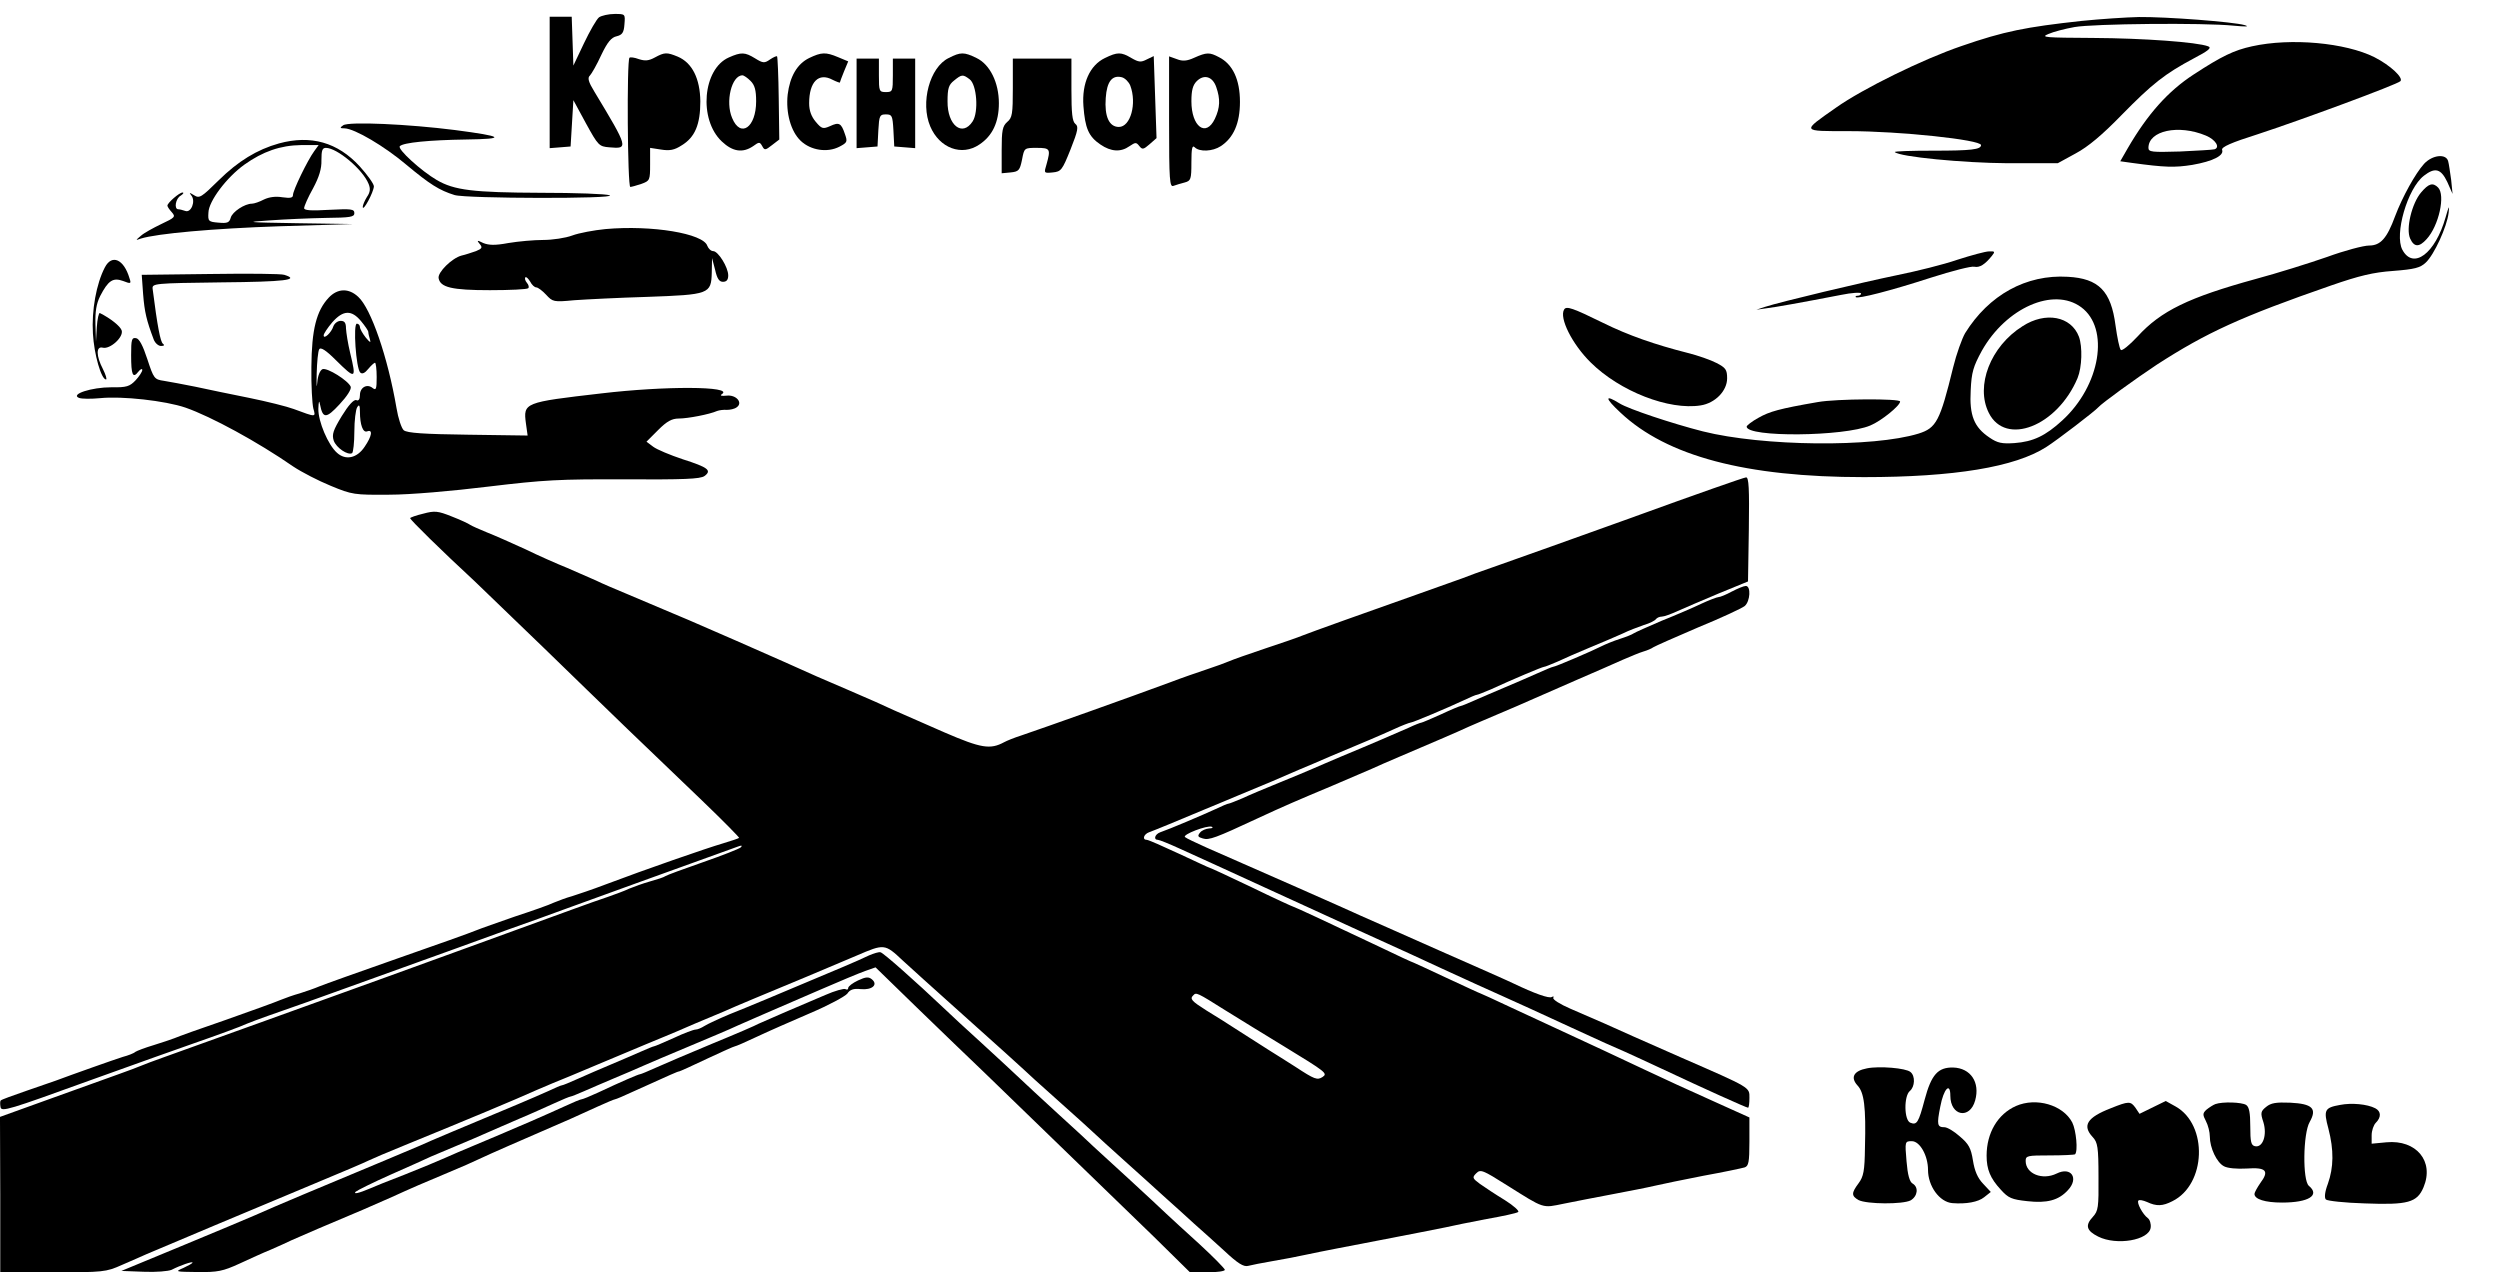 <?xml version="1.0" standalone="no"?>
<!DOCTYPE svg PUBLIC "-//W3C//DTD SVG 20010904//EN"
 "http://www.w3.org/TR/2001/REC-SVG-20010904/DTD/svg10.dtd">
<svg version="1.0" xmlns="http://www.w3.org/2000/svg"
 width="896pt" height="456pt" viewBox="0 0 896 456"
 preserveAspectRatio="xMidYMid meet">
<g transform="translate(0,456) scale(0.1,-0.1)"
fill="#000000" stroke="none">
<path d="M2147 4498 c-9 -7 -33 -49 -54 -93 l-38 -80 -3 88 -3 87 -39 0 -40 0
0 -236 0 -235 38 3 37 3 5 83 5 83 45 -83 c44 -80 47 -83 84 -86 69 -6 69 -4
-54 200 -21 34 -25 49 -16 57 6 6 25 39 41 74 22 46 36 63 55 67 20 5 26 13
28 43 3 37 3 37 -35 37 -22 0 -47 -6 -56 -12z"/>
<path d="M7460 4485 c-200 -22 -277 -37 -430 -90 -138 -47 -354 -153 -450
-221 -124 -87 -126 -84 46 -84 183 0 474 -31 474 -50 0 -16 -35 -20 -172 -20
-78 0 -139 -2 -137 -5 17 -17 244 -39 404 -40 l180 0 64 35 c45 24 96 67 165
138 110 112 154 147 259 203 52 27 65 38 51 43 -39 15 -231 29 -412 30 -172 1
-190 2 -161 14 18 8 60 19 94 25 67 12 462 16 570 5 44 -4 59 -4 40 2 -42 12
-282 30 -379 29 -45 -1 -137 -7 -206 -14z"/>
<path d="M8071 4394 c-64 -14 -108 -35 -209 -101 -92 -60 -165 -142 -236 -264
l-27 -47 43 -6 c117 -16 152 -17 215 -7 75 13 115 34 107 54 -3 10 33 26 128
56 156 51 499 178 511 190 12 12 -36 57 -93 86 -104 52 -299 70 -439 39z
m-165 -320 c34 -14 52 -42 31 -49 -6 -2 -63 -5 -124 -8 -100 -3 -113 -2 -113
13 0 62 108 85 206 44z"/>
<path d="M2347 4354 c-22 -12 -35 -13 -57 -6 -16 6 -31 8 -34 5 -10 -10 -7
-463 3 -463 4 0 22 5 40 11 30 11 31 13 31 70 l0 59 39 -6 c31 -5 48 -2 74 15
48 29 67 75 67 158 -1 81 -29 138 -81 160 -39 16 -47 16 -82 -3z"/>
<path d="M2612 4354 c-93 -41 -109 -222 -25 -301 39 -37 75 -42 112 -17 22 16
24 16 33 0 8 -15 11 -15 35 4 l26 20 -2 147 c-1 81 -4 149 -6 151 -2 2 -13 -3
-25 -11 -20 -14 -25 -14 -54 4 -36 22 -49 23 -94 3z m78 -84 c15 -15 20 -33
20 -73 0 -94 -56 -133 -86 -60 -25 58 -2 153 37 153 5 0 18 -9 29 -20z"/>
<path d="M2900 4352 c-43 -21 -69 -66 -77 -131 -7 -65 11 -132 47 -166 36 -34
95 -43 138 -21 29 15 30 18 20 46 -13 39 -21 43 -53 28 -25 -11 -30 -10 -51
15 -16 19 -24 40 -24 67 0 77 34 111 84 84 14 -7 26 -11 26 -10 0 2 7 20 15
40 l15 36 -36 15 c-45 19 -60 18 -104 -3z"/>
<path d="M3400 4352 c-68 -33 -102 -160 -66 -245 33 -78 113 -108 176 -65 47
31 70 80 70 148 0 74 -32 139 -80 162 -45 22 -57 22 -100 0z m75 -76 c26 -19
33 -117 11 -151 -37 -57 -91 -14 -90 72 0 46 4 59 23 74 28 23 32 23 56 5z"/>
<path d="M3960 4352 c-54 -26 -83 -90 -77 -172 6 -79 18 -109 61 -138 38 -26
73 -28 104 -6 21 14 24 15 35 1 11 -14 15 -13 37 6 l25 22 -5 147 -5 147 -25
-12 c-21 -11 -29 -10 -55 5 -37 22 -50 22 -95 0z m91 -99 c24 -64 1 -148 -41
-148 -35 0 -52 38 -47 104 4 59 23 83 58 74 11 -3 25 -17 30 -30z"/>
<path d="M4280 4353 c-26 -12 -42 -13 -62 -5 l-28 10 0 -235 c0 -211 2 -235
16 -229 9 3 27 9 40 12 22 6 24 11 24 72 0 51 3 63 12 54 17 -17 64 -15 93 4
46 30 69 82 69 159 0 80 -26 135 -75 160 -34 18 -44 18 -89 -2z m79 -105 c15
-43 14 -74 -5 -114 -32 -67 -84 -28 -84 63 0 39 5 58 19 72 26 26 57 17 70
-21z"/>
<path d="M3070 4189 l0 -160 38 3 37 3 3 58 c3 53 5 57 27 57 22 0 24 -4 27
-57 l3 -58 38 -3 37 -3 0 160 0 161 -40 0 -40 0 0 -60 c0 -57 -1 -60 -25 -60
-24 0 -25 3 -25 60 l0 60 -40 0 -40 0 0 -161z"/>
<path d="M3630 4245 c0 -93 -2 -107 -20 -122 -17 -15 -20 -30 -20 -101 l0 -83
32 3 c29 3 33 7 41 46 8 42 8 42 53 42 48 0 50 -4 35 -58 -10 -33 -10 -33 22
-30 30 3 34 8 64 83 27 68 29 82 17 91 -11 9 -14 38 -14 123 l0 111 -105 0
-105 0 0 -105z"/>
<path d="M1230 4111 c-13 -9 -12 -11 5 -11 36 -1 143 -64 222 -131 83 -69 117
-91 172 -108 41 -13 586 -14 556 -1 -11 5 -122 9 -247 9 -242 1 -310 9 -373
46 -55 32 -142 111 -132 121 12 13 106 22 237 24 147 2 136 11 -40 34 -165 21
-380 31 -400 17z"/>
<path d="M1000 4046 c-79 -22 -147 -64 -216 -132 -62 -61 -69 -66 -88 -54 -18
11 -19 11 -10 -1 16 -20 -1 -63 -22 -55 -9 3 -20 6 -25 6 -16 0 -10 39 9 49 9
6 12 11 6 11 -11 0 -54 -37 -54 -47 0 -4 7 -14 16 -24 14 -16 11 -19 -38 -42
-29 -14 -62 -32 -73 -42 -20 -17 -20 -17 0 -10 58 18 259 36 495 44 l265 8
-200 3 c-183 3 -191 4 -100 10 55 4 146 8 203 9 87 1 102 3 102 17 0 15 -11
16 -90 12 -66 -4 -90 -2 -90 6 0 7 14 39 32 71 22 41 31 71 30 101 0 35 3 44
16 44 40 0 132 -77 153 -129 7 -17 6 -30 -6 -47 -8 -13 -15 -29 -15 -36 1 -18
39 53 40 74 0 9 -23 41 -51 72 -79 86 -175 113 -289 82z m126 -28 c-24 -33
-76 -140 -76 -157 0 -10 -9 -12 -38 -8 -24 4 -47 1 -66 -8 -15 -8 -35 -15 -43
-15 -26 0 -70 -29 -76 -50 -5 -18 -12 -21 -44 -18 -36 3 -38 5 -36 36 1 41 65
126 129 172 66 47 129 69 203 70 l63 0 -16 -22z"/>
<path d="M8688 3973 c-31 -34 -78 -119 -104 -188 -29 -79 -52 -105 -93 -105
-20 0 -88 -18 -151 -41 -63 -22 -178 -58 -256 -79 -240 -66 -339 -114 -423
-206 -29 -31 -56 -53 -60 -48 -5 5 -13 45 -19 88 -16 123 -60 168 -171 174
-149 9 -283 -65 -368 -202 -11 -19 -31 -74 -43 -123 -47 -192 -60 -217 -124
-237 -162 -50 -558 -46 -773 8 -110 28 -266 80 -298 100 -55 34 -54 20 3 -33
166 -156 449 -231 872 -231 324 0 542 36 654 108 38 24 175 129 186 142 13 15
133 102 210 153 178 115 302 172 625 284 101 35 151 47 222 52 77 6 97 11 117
30 30 28 76 128 82 179 3 28 1 25 -11 -17 -37 -130 -116 -189 -155 -116 -29
55 18 219 77 265 40 31 61 26 84 -22 l19 -43 -5 50 c-4 28 -8 58 -11 68 -8 27
-56 22 -86 -10z m-1229 -514 c103 -76 69 -281 -68 -406 -60 -55 -104 -76 -171
-81 -45 -3 -61 0 -90 20 -55 37 -72 79 -67 169 3 65 9 85 40 142 87 154 257
229 356 156z"/>
<path d="M7249 3391 c-115 -72 -170 -214 -121 -311 60 -120 245 -48 318 125
16 39 18 112 5 148 -28 74 -120 91 -202 38z"/>
<path d="M8677 3870 c-33 -39 -55 -130 -39 -165 14 -31 32 -32 59 -2 44 48 68
158 41 185 -19 19 -34 14 -61 -18z"/>
<path d="M2170 3739 c-41 -4 -95 -14 -119 -23 -24 -9 -71 -16 -104 -16 -33 0
-89 -5 -125 -11 -48 -9 -70 -8 -90 0 -22 11 -24 10 -13 -3 11 -13 9 -17 -13
-26 -15 -5 -38 -13 -52 -16 -34 -9 -86 -60 -82 -81 6 -33 47 -43 184 -43 72 0
134 3 137 7 4 3 2 12 -5 20 -6 7 -8 16 -5 19 3 3 10 -4 17 -15 6 -12 16 -21
22 -21 6 0 22 -12 35 -26 24 -26 27 -27 101 -20 42 3 160 9 262 12 222 8 229
10 231 87 l1 52 11 -42 c7 -32 15 -43 28 -43 13 0 19 7 19 23 0 29 -36 87 -54
87 -8 0 -17 9 -21 19 -14 44 -198 75 -365 60z"/>
<path d="M7015 3629 c-49 -17 -146 -41 -215 -55 -126 -26 -420 -96 -475 -114
l-30 -10 35 5 c34 4 123 20 268 48 39 8 72 10 72 5 0 -4 -5 -8 -12 -8 -6 0 -9
-2 -7 -5 8 -7 125 23 270 70 75 24 145 42 155 39 19 -4 38 8 63 39 12 15 11
17 -10 16 -13 0 -64 -14 -114 -30z"/>
<path d="M376 3602 c-31 -59 -48 -155 -43 -237 4 -75 30 -165 47 -165 4 0 -1
17 -11 37 -25 48 -25 83 -1 77 26 -7 76 38 68 62 -5 15 -40 43 -78 62 -4 2 -9
-21 -11 -50 l-3 -53 -2 63 c-1 45 3 73 17 101 29 56 46 67 82 54 28 -11 30
-10 23 10 -20 68 -63 87 -88 39z"/>
<path d="M513 3505 c5 -63 12 -93 38 -162 5 -13 17 -23 26 -23 11 0 14 3 7 8
-9 6 -20 63 -37 197 -2 19 5 20 246 23 228 2 284 9 226 27 -11 4 -131 5 -266
3 l-245 -3 5 -70z"/>
<path d="M1178 3493 c-44 -47 -61 -114 -62 -248 -1 -66 3 -133 7 -149 9 -32
11 -32 -70 -2 -24 9 -96 27 -160 40 -65 13 -152 31 -193 40 -41 8 -92 18 -112
21 -35 5 -37 8 -60 78 -16 49 -29 73 -40 75 -16 3 -18 -5 -18 -61 0 -71 6 -85
26 -59 7 9 14 12 14 6 0 -6 -11 -23 -24 -37 -21 -22 -32 -26 -87 -25 -71 0
-148 -25 -116 -38 10 -4 44 -4 76 -1 78 8 233 -9 306 -34 92 -32 259 -123 386
-211 30 -20 90 -51 134 -69 77 -32 85 -33 210 -32 75 0 225 13 355 29 200 24
254 27 491 26 208 -1 269 1 284 12 27 20 13 31 -78 60 -45 15 -93 35 -106 45
l-24 18 42 42 c31 31 49 41 74 41 32 0 110 15 137 27 8 3 24 5 35 4 11 0 27 3
35 9 24 16 -1 46 -36 42 -20 -2 -25 0 -16 6 41 28 -205 29 -433 2 -277 -32
-280 -33 -270 -108 l6 -43 -214 3 c-157 2 -218 6 -230 16 -8 7 -20 43 -26 80
-31 181 -91 356 -137 398 -34 32 -74 31 -106 -3z m116 -84 c14 -17 26 -34 26
-39 0 -5 3 -17 6 -27 4 -13 0 -11 -15 7 -11 14 -21 31 -21 38 0 6 -5 12 -11
12 -14 0 -3 -160 12 -175 7 -7 17 -2 29 13 10 12 21 22 24 22 3 0 6 -23 6 -51
0 -43 -2 -49 -14 -40 -20 17 -46 3 -46 -25 0 -15 -5 -22 -13 -18 -9 3 -28 -18
-52 -57 -31 -51 -36 -66 -29 -88 9 -26 51 -54 66 -45 4 3 8 38 8 77 0 40 5 79
10 87 7 12 10 8 10 -15 0 -48 11 -77 26 -71 21 8 17 -17 -9 -55 -27 -41 -68
-50 -99 -22 -32 28 -68 113 -67 158 1 28 3 32 6 15 10 -51 22 -51 70 1 27 29
43 54 40 63 -9 22 -84 69 -101 63 -9 -4 -17 -23 -19 -49 -2 -24 -3 -9 -2 33 1
41 5 81 9 87 5 9 24 -3 59 -38 72 -71 75 -70 52 25 -8 33 -14 72 -15 88 0 20
-5 27 -19 27 -11 0 -22 -9 -26 -19 -7 -23 -35 -49 -35 -33 0 6 14 27 31 47 39
44 69 45 103 4z"/>
<path d="M5606 3451 c-19 -30 29 -125 95 -190 105 -104 281 -172 394 -154 52
8 95 52 95 97 0 31 -5 38 -38 55 -21 11 -67 27 -103 36 -118 30 -213 63 -304
108 -108 53 -131 61 -139 48z"/>
<path d="M6515 3119 c-139 -24 -173 -34 -212 -56 -24 -13 -43 -28 -43 -32 0
-39 349 -36 443 4 39 16 107 71 107 86 0 11 -228 10 -295 -2z"/>
<path d="M5860 2709 c-212 -76 -432 -155 -490 -175 -58 -20 -116 -41 -130 -47
-14 -5 -86 -31 -160 -57 -184 -65 -380 -135 -410 -147 -14 -6 -74 -27 -135
-47 -60 -20 -119 -41 -130 -46 -11 -5 -47 -18 -80 -29 -33 -11 -91 -31 -130
-46 -157 -58 -438 -158 -535 -191 -25 -8 -52 -19 -61 -24 -50 -27 -82 -22
-214 35 -71 31 -152 67 -180 79 -27 13 -99 45 -160 71 -103 44 -131 56 -237
104 -49 22 -286 126 -338 148 -19 8 -60 25 -90 38 -30 13 -89 38 -130 55 -41
17 -93 39 -115 50 -22 10 -68 30 -103 45 -35 14 -103 44 -150 67 -48 22 -109
49 -137 60 -27 11 -54 23 -60 27 -5 4 -35 18 -66 30 -50 20 -61 21 -102 10
-26 -6 -47 -14 -47 -16 0 -6 111 -115 231 -226 46 -44 158 -152 249 -240 91
-89 225 -218 296 -287 72 -69 193 -185 269 -258 76 -73 136 -134 134 -135 -2
-2 -29 -11 -59 -20 -58 -17 -277 -93 -420 -147 -47 -18 -101 -36 -120 -42 -19
-5 -48 -16 -65 -23 -16 -8 -79 -30 -140 -50 -60 -21 -123 -43 -140 -50 -16 -7
-142 -52 -280 -100 -137 -48 -263 -93 -280 -100 -16 -7 -48 -18 -70 -25 -22
-6 -53 -17 -70 -24 -16 -7 -104 -39 -195 -71 -91 -31 -174 -61 -185 -66 -11
-4 -45 -16 -75 -25 -30 -9 -59 -20 -65 -24 -5 -5 -26 -13 -45 -18 -29 -9 -184
-64 -240 -85 -8 -3 -55 -19 -104 -36 -49 -17 -91 -32 -93 -35 -3 -2 -3 -13 -1
-24 3 -18 31 -9 318 95 173 62 340 122 370 132 89 31 174 62 195 72 11 5 45
17 75 28 30 10 208 73 395 141 187 67 396 143 465 168 69 24 159 57 200 72 57
21 436 158 625 226 13 5 17 4 10 -3 -5 -5 -66 -29 -135 -53 -69 -24 -129 -46
-135 -50 -5 -4 -30 -12 -55 -19 -25 -7 -58 -19 -75 -26 -16 -8 -50 -20 -75
-29 -25 -8 -83 -29 -130 -46 -47 -17 -197 -72 -335 -122 -137 -50 -284 -103
-325 -118 -146 -53 -746 -269 -805 -290 -33 -12 -69 -25 -80 -30 -11 -5 -47
-18 -80 -30 -33 -12 -142 -51 -242 -87 l-183 -66 1 -278 0 -279 188 0 c181 0
191 1 247 26 33 14 73 32 89 39 47 20 400 169 600 252 99 41 188 79 197 84 10
5 68 30 130 55 230 94 393 162 473 198 28 12 82 35 120 50 39 16 84 35 100 42
17 7 64 27 105 44 41 17 95 40 120 50 25 10 79 33 120 51 41 17 89 37 105 44
42 19 148 63 295 124 69 29 150 63 180 76 100 43 101 43 166 -18 33 -30 111
-101 174 -157 146 -130 265 -238 299 -270 15 -14 63 -56 106 -95 43 -38 90
-81 105 -95 15 -14 64 -59 110 -100 46 -41 111 -100 144 -130 34 -30 81 -73
105 -95 25 -22 74 -66 109 -98 48 -45 69 -58 85 -54 12 3 51 11 87 17 36 6 94
17 130 25 36 8 151 30 255 50 105 20 210 41 235 46 25 6 91 19 148 30 57 10
108 21 113 25 6 3 -16 23 -48 43 -33 20 -72 46 -89 58 -27 20 -28 23 -13 38
15 15 23 12 110 -43 137 -86 125 -82 204 -66 39 8 117 23 175 34 58 11 125 24
150 30 25 6 104 22 175 36 72 13 138 27 148 30 14 5 17 18 17 92 l0 87 -133
60 c-72 32 -181 82 -242 111 -104 49 -187 88 -315 147 -30 14 -104 48 -164 76
-59 28 -110 51 -111 51 -2 0 -55 25 -120 55 -64 30 -118 55 -119 55 -2 0 -59
26 -127 59 -179 85 -300 141 -303 141 -2 0 -70 31 -150 70 -81 39 -149 70
-151 70 -2 0 -51 23 -109 50 -58 27 -110 50 -116 50 -17 0 -11 20 8 27 17 6
112 45 202 83 25 10 79 33 120 50 90 37 161 67 215 91 22 9 74 31 115 49 122
51 172 72 227 97 28 13 55 23 58 23 8 0 131 52 191 80 23 11 44 20 48 20 3 0
25 9 49 19 78 36 185 81 191 81 4 0 25 9 49 19 23 11 76 34 117 51 41 17 93
39 115 49 22 11 57 24 77 31 21 6 40 16 43 21 4 5 13 9 21 9 8 0 33 9 57 20
23 10 89 39 147 63 l105 43 3 187 c2 146 0 187 -10 186 -7 0 -186 -63 -398
-140z m-1470 -1769 c52 -32 147 -91 210 -129 154 -94 159 -98 140 -111 -19
-12 -28 -9 -98 37 -31 20 -73 46 -92 58 -19 12 -66 42 -105 67 -38 25 -94 60
-122 77 -52 33 -60 41 -46 54 10 11 13 10 113 -53z"/>
<path d="M6207 2440 c-20 -11 -42 -20 -48 -20 -5 0 -34 -11 -62 -24 -29 -14
-92 -41 -142 -61 -49 -21 -94 -41 -100 -45 -5 -4 -28 -13 -50 -20 -22 -7 -51
-19 -65 -26 -31 -16 -166 -74 -174 -74 -3 0 -29 -11 -58 -24 -29 -13 -82 -36
-118 -51 -36 -15 -84 -36 -107 -46 -23 -10 -44 -19 -47 -19 -3 0 -35 -13 -71
-30 -36 -16 -68 -30 -71 -30 -3 0 -24 -8 -47 -19 -53 -23 -140 -61 -237 -101
-41 -17 -88 -38 -105 -45 -16 -7 -70 -30 -120 -50 -49 -20 -109 -45 -132 -56
-24 -10 -46 -19 -49 -19 -4 0 -25 -9 -48 -20 -43 -20 -168 -73 -198 -83 -19
-7 -25 -27 -8 -27 5 0 40 -14 77 -31 38 -17 92 -42 121 -55 66 -30 138 -63
227 -104 39 -18 171 -78 295 -135 124 -56 257 -117 295 -135 111 -51 166 -76
220 -100 54 -24 141 -64 245 -112 117 -54 144 -66 195 -88 28 -13 86 -39 130
-60 151 -71 304 -140 310 -140 3 0 5 16 5 35 0 39 7 35 -245 145 -66 29 -142
63 -170 75 -63 29 -141 63 -227 100 -37 16 -64 33 -61 39 3 5 1 6 -5 3 -9 -7
-64 13 -137 48 -16 8 -138 62 -270 120 -132 59 -258 114 -280 124 -36 17 -376
167 -550 243 -38 17 -74 34 -78 38 -10 9 79 43 96 37 6 -3 2 -6 -9 -6 -12 -1
-27 -7 -33 -15 -10 -12 -8 -16 10 -21 22 -7 46 2 194 71 99 46 146 66 270 118
61 26 124 53 140 60 17 8 63 28 103 45 39 17 105 45 145 62 39 17 86 37 102
45 17 7 64 28 105 45 41 17 98 42 125 54 28 12 100 44 160 70 61 26 133 58
160 70 28 12 61 26 75 30 14 4 30 11 35 15 6 4 78 36 160 71 83 34 158 69 168
77 20 17 23 72 4 72 -7 0 -29 -9 -50 -20z"/>
<path d="M3115 1136 c-16 -8 -57 -26 -90 -40 -242 -102 -349 -147 -410 -171
-38 -16 -79 -35 -90 -42 -11 -7 -25 -13 -32 -13 -7 0 -42 -13 -78 -30 -36 -16
-68 -30 -71 -30 -3 0 -24 -9 -47 -19 -23 -10 -71 -31 -107 -46 -36 -15 -89
-38 -118 -51 -29 -13 -55 -24 -59 -24 -3 0 -24 -9 -47 -20 -23 -10 -72 -32
-111 -48 -177 -74 -323 -135 -350 -148 -29 -13 -179 -75 -420 -176 -66 -28
-142 -60 -170 -73 -27 -12 -147 -62 -265 -111 l-215 -89 80 -3 c44 -2 89 2
100 7 31 16 75 31 75 26 0 -3 -15 -11 -32 -19 -32 -14 -31 -14 50 -15 72 -1
91 3 150 30 37 17 87 40 112 50 25 11 59 26 75 34 31 14 138 60 255 109 36 16
83 36 105 46 61 28 123 55 205 89 41 17 89 38 105 46 49 23 132 59 330 145 22
10 66 30 97 44 31 14 59 26 62 26 3 0 34 13 68 29 135 61 157 71 162 71 2 0
47 20 99 45 53 25 98 45 101 45 3 0 38 15 78 34 40 19 127 57 192 85 66 28
125 60 133 70 9 14 22 19 48 16 41 -4 63 16 40 35 -12 10 -22 9 -50 -4 -19 -9
-35 -21 -35 -27 0 -6 -4 -7 -10 -4 -5 3 -38 -6 -72 -21 -35 -15 -99 -42 -143
-61 -44 -19 -87 -38 -96 -42 -8 -5 -82 -37 -165 -71 -82 -34 -173 -73 -202
-86 -29 -13 -55 -24 -58 -24 -5 0 -64 -25 -151 -66 -28 -13 -55 -24 -59 -24
-4 0 -30 -11 -58 -24 -28 -13 -85 -38 -126 -56 -41 -17 -88 -38 -105 -45 -16
-7 -59 -25 -95 -40 -36 -15 -83 -35 -105 -45 -22 -10 -87 -37 -145 -60 -58
-22 -114 -45 -125 -50 -40 -17 -60 -21 -50 -11 6 5 62 33 125 61 63 28 129 57
145 65 17 7 59 25 95 40 36 15 83 35 105 45 22 10 74 32 115 50 41 17 98 43
127 56 28 13 55 24 58 24 3 0 25 9 48 19 23 10 71 31 107 46 36 15 83 35 105
45 22 10 96 41 165 70 69 29 148 62 175 75 28 12 77 34 110 48 33 14 116 50
185 80 69 30 141 60 161 67 l37 13 148 -144 c82 -79 191 -185 244 -235 155
-150 465 -450 605 -586 l130 -128 63 0 c34 0 62 4 62 9 0 4 -41 46 -91 92 -51
46 -104 95 -119 109 -14 14 -73 68 -129 120 -57 52 -116 106 -131 120 -14 14
-73 68 -130 120 -57 52 -118 109 -135 125 -18 17 -78 73 -135 125 -57 52 -116
106 -130 120 -113 107 -224 205 -234 207 -6 2 -24 -4 -41 -11z"/>
<path d="M6691 731 c-47 -9 -60 -32 -34 -61 24 -25 31 -76 27 -223 -1 -83 -5
-104 -23 -128 -26 -35 -26 -45 0 -60 29 -15 159 -16 187 -1 25 15 29 47 7 60
-11 6 -18 31 -22 80 -6 71 -6 72 19 72 29 0 58 -52 58 -103 0 -58 41 -115 87
-119 50 -4 93 4 114 21 l24 19 -28 30 c-19 20 -30 45 -36 83 -7 44 -15 59 -47
86 -20 18 -45 33 -55 33 -26 0 -28 9 -15 74 12 64 36 89 36 39 0 -73 70 -86
89 -17 18 65 -16 116 -79 118 -54 1 -78 -25 -102 -115 -22 -83 -28 -92 -51
-83 -23 8 -24 96 -2 114 18 15 20 54 2 68 -16 14 -112 22 -156 13z"/>
<path d="M7225 596 c-65 -29 -105 -96 -105 -178 0 -49 13 -81 51 -122 27 -30
39 -35 95 -41 70 -8 112 3 145 39 41 43 12 86 -40 60 -51 -25 -111 -1 -111 45
0 19 6 20 86 20 47 0 88 2 91 4 11 11 4 86 -10 114 -33 63 -129 91 -202 59z"/>
<path d="M7565 588 c-85 -33 -103 -62 -65 -103 18 -19 21 -36 21 -143 1 -110
-1 -122 -20 -143 -29 -31 -23 -50 19 -71 66 -33 182 -13 188 32 2 13 -3 29
-10 34 -19 14 -41 56 -34 63 3 4 17 1 31 -5 34 -16 56 -15 91 3 121 60 128
273 12 339 l-36 20 -47 -23 -47 -23 -14 21 c-18 25 -24 25 -89 -1z"/>
<path d="M7940 603 c-8 -3 -22 -12 -32 -20 -14 -13 -14 -18 -2 -41 8 -15 14
-40 14 -55 0 -41 25 -94 51 -107 13 -7 46 -10 81 -8 70 5 82 -8 49 -52 -11
-16 -21 -34 -21 -39 0 -19 38 -31 99 -31 95 0 137 26 96 60 -23 19 -21 188 3
229 27 48 10 65 -70 69 -51 2 -69 -1 -86 -15 -20 -16 -21 -22 -10 -55 14 -46
-2 -92 -30 -86 -14 3 -17 15 -17 71 0 49 -4 70 -15 77 -16 10 -85 12 -110 3z"/>
<path d="M8387 600 c-56 -10 -60 -18 -42 -85 20 -77 19 -139 -2 -198 -11 -29
-13 -50 -7 -56 5 -5 68 -12 139 -14 155 -6 188 3 211 58 39 93 -26 171 -133
161 l-53 -5 0 30 c0 17 7 37 15 45 20 20 19 41 -2 52 -29 15 -85 20 -126 12z"/>
</g>
</svg>
